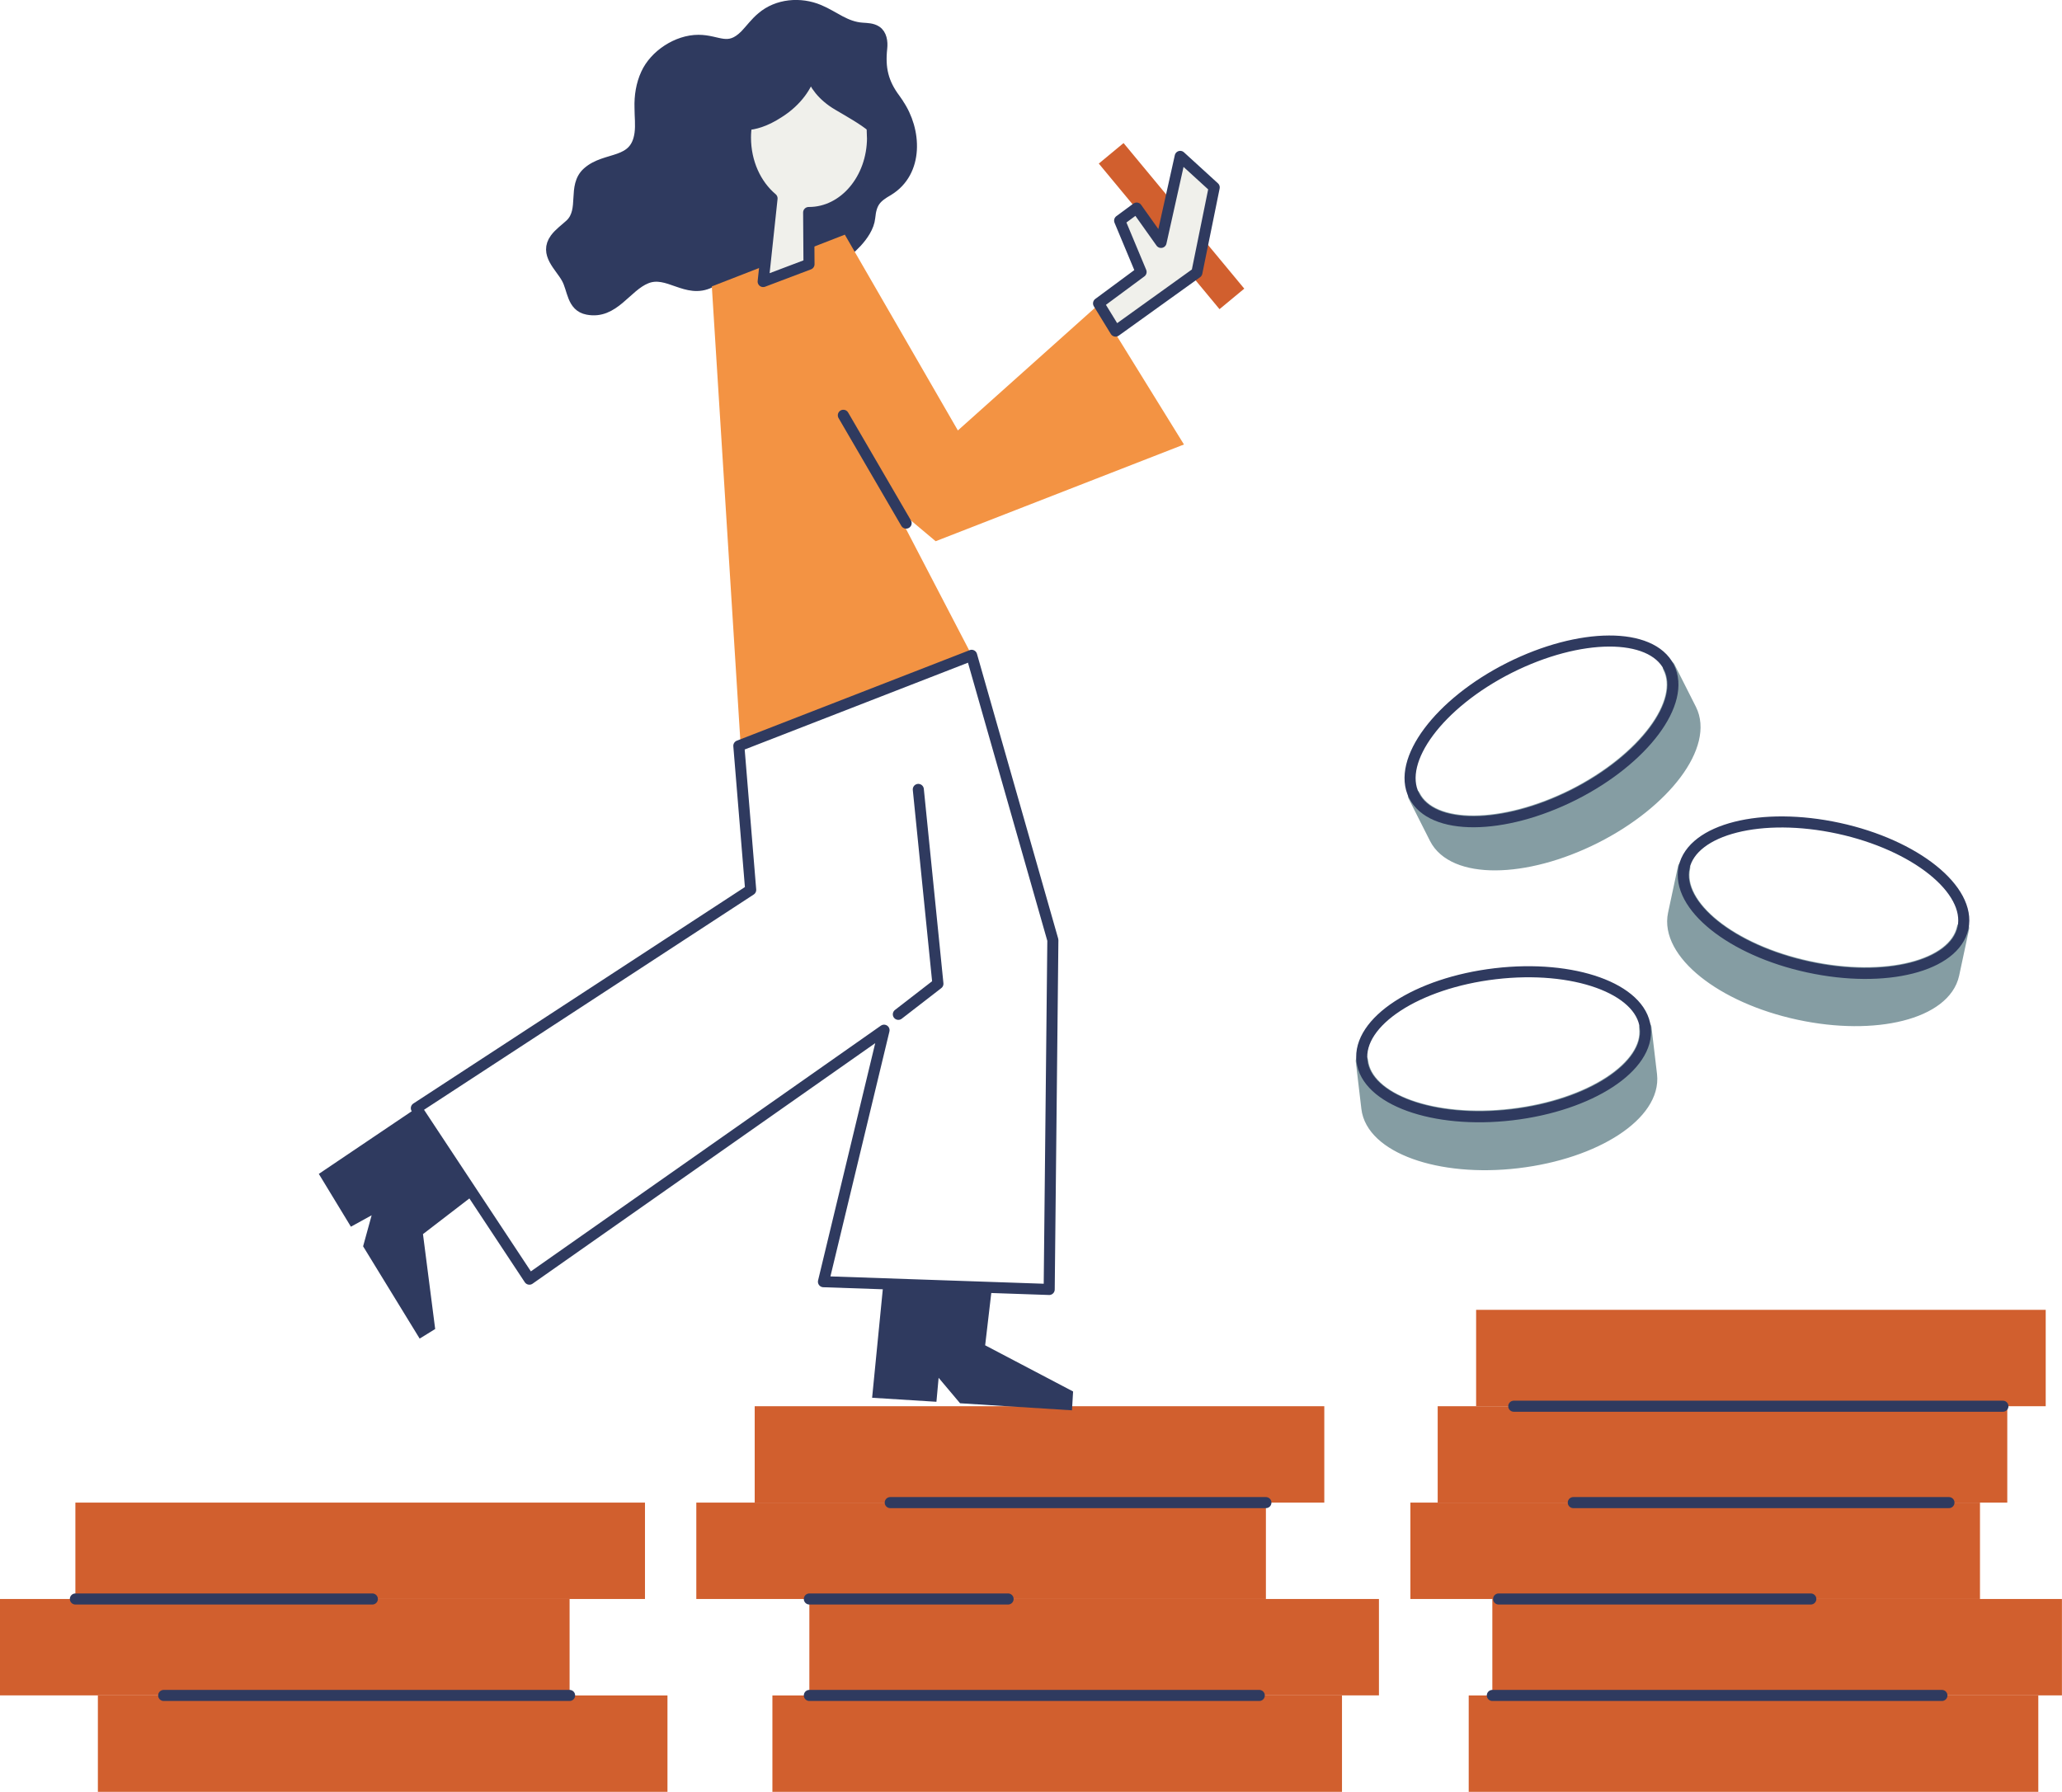 <?xml version="1.0" encoding="UTF-8"?> <svg xmlns="http://www.w3.org/2000/svg" id="uuid-42036827-7c14-4153-9690-f869a7784176" data-name="Layer 2" viewBox="0 0 292.4 254.13"><g id="uuid-84bf5b94-385e-4aa0-99a0-bf976f4104e4" data-name="Layer 1"><g><rect x="10.69" y="213.11" width="80.77" height="13.67" fill="#d15f2e"></rect><rect y="226.78" width="80.77" height="13.67" fill="#d15f2e"></rect><rect x="13.88" y="240.46" width="80.77" height="13.67" fill="#d15f2e"></rect><rect x="98.74" y="213.11" width="80.77" height="13.67" fill="#d15f2e"></rect><rect x="114.77" y="226.78" width="80.77" height="13.67" fill="#d15f2e"></rect><rect x="107.02" y="199.44" width="80.77" height="13.67" fill="#d15f2e"></rect><rect x="163.84" y="18.65" width="4.56" height="26.82" transform="translate(17.78 113.41) rotate(-39.66)" fill="#d15f2e"></rect><rect x="109.53" y="240.46" width="80.77" height="13.67" fill="#d15f2e"></rect><line x1="10.69" y1="226.78" x2="52.8" y2="226.78" fill="none" stroke="#2f3a5f" stroke-linecap="round" stroke-linejoin="round" stroke-width="1.57"></line><line x1="80.77" y1="240.46" x2="23.21" y2="240.46" fill="none" stroke="#2f3a5f" stroke-linecap="round" stroke-linejoin="round" stroke-width="1.57"></line><line x1="114.77" y1="240.46" x2="178.57" y2="240.46" fill="none" stroke="#2f3a5f" stroke-linecap="round" stroke-linejoin="round" stroke-width="1.57"></line><line x1="114.77" y1="226.78" x2="142.95" y2="226.78" fill="none" stroke="#2f3a5f" stroke-linecap="round" stroke-linejoin="round" stroke-width="1.57"></line><line x1="179.51" y1="213.11" x2="126.24" y2="213.11" fill="none" stroke="#2f3a5f" stroke-linecap="round" stroke-linejoin="round" stroke-width="1.57"></line><rect x="200" y="213.11" width="80.77" height="13.67" fill="#d15f2e"></rect><rect x="211.62" y="226.78" width="80.77" height="13.67" fill="#d15f2e"></rect><rect x="203.87" y="199.44" width="80.77" height="13.67" fill="#d15f2e"></rect><rect x="209.32" y="185.77" width="80.77" height="13.67" fill="#d15f2e"></rect><rect x="208.27" y="240.46" width="80.77" height="13.67" fill="#d15f2e"></rect><line x1="211.62" y1="240.46" x2="275.37" y2="240.46" fill="none" stroke="#2f3a5f" stroke-linecap="round" stroke-linejoin="round" stroke-width="1.57"></line><line x1="276.37" y1="213.11" x2="223.1" y2="213.11" fill="none" stroke="#2f3a5f" stroke-linecap="round" stroke-linejoin="round" stroke-width="1.57"></line><line x1="256.78" y1="226.78" x2="212.51" y2="226.78" fill="none" stroke="#2f3a5f" stroke-linecap="round" stroke-linejoin="round" stroke-width="1.57"></line><line x1="284.02" y1="199.44" x2="214.66" y2="199.44" fill="none" stroke="#2f3a5f" stroke-linecap="round" stroke-linejoin="round" stroke-width="1.57"></line><path d="M236.66,94.62l3.04,6.02c2.51,4.98-3.56,13.1-13.51,18.12-10.01,5.03-20.11,5.08-22.63.1l-3.04-6.02c2.51,4.98,12.62,4.92,22.63-.1,9.95-5.03,16.03-13.15,13.51-18.12Z" fill="#859da3" stroke="#859da3" stroke-linecap="round" stroke-linejoin="round" stroke-width="1.76"></path><path d="M236.66,94.62c2.51,4.98-3.56,13.1-13.51,18.12-10.01,5.03-20.11,5.08-22.63.1-2.51-4.98,3.56-13.1,13.51-18.12,10.01-5.03,20.11-5.08,22.63-.1Z" fill="none" stroke="#2f3a5f" stroke-linecap="round" stroke-linejoin="round" stroke-width="1.57"></path><path d="M233.31,145.75l.79,6.7c.63,5.55-7.8,11.05-18.91,12.36-11.11,1.31-20.64-2.15-21.27-7.65l-.79-6.7c.63,5.55,10.16,8.96,21.27,7.65,11.11-1.31,19.59-6.86,18.91-12.36Z" fill="#859da3" stroke="#859da3" stroke-linecap="round" stroke-linejoin="round" stroke-width="1.76"></path><path d="M233.31,145.75c.63,5.55-7.8,11.05-18.91,12.36-11.11,1.31-20.64-2.15-21.27-7.65-.63-5.55,7.8-11.05,18.91-12.36,11.11-1.31,20.64,2.1,21.27,7.65Z" fill="none" stroke="#2f3a5f" stroke-linecap="round" stroke-linejoin="round" stroke-width="1.57"></path><path d="M278.36,131.61l-1.41,6.6c-1.2,5.45-11,7.91-21.9,5.55-10.95-2.36-18.81-8.7-17.65-14.14l1.41-6.6c-1.2,5.45,6.7,11.79,17.65,14.14,10.9,2.36,20.69-.1,21.9-5.55Z" fill="#859da3" stroke="#859da3" stroke-linecap="round" stroke-linejoin="round" stroke-width="1.76"></path><path d="M278.36,131.61c-1.2,5.45-11,7.91-21.9,5.55-10.95-2.36-18.81-8.7-17.65-14.14,1.2-5.45,11-7.91,21.9-5.55s18.81,8.7,17.65,14.14Z" fill="none" stroke="#2f3a5f" stroke-linecap="round" stroke-linejoin="round" stroke-width="1.57"></path><polygon points="152.17 197.35 152.01 200.02 136.14 199.02 133.1 195.41 132.79 198.81 123.67 198.24 125.3 181.68 140.65 182.68 139.7 190.8 152.17 197.35" fill="#2f3a5f"></polygon><polygon points="61.71 188.49 59.51 189.85 51.49 176.76 52.7 172.36 49.76 173.98 45.21 166.49 59.03 157.17 66.73 169.84 59.98 175.03 61.71 188.49" fill="#2f3a5f"></polygon><polyline points="127.39 143.86 133 139.52 130.22 111.96" fill="none" stroke="#2f3a5f" stroke-linecap="round" stroke-linejoin="round" stroke-width="1.57"></polyline><path d="M123.73,18.46c0,5.87-4.03,10.63-9.01,10.63h-.05v4.66l-6.44,2.62,1.2-9.32c-2.3-1.94-3.77-5.08-3.77-8.64,0-.63.05-1.26.16-1.83,1-.05,2.57-.42,4.5-1.68,2.78-1.73,4.09-4.03,4.45-5.4h.26c.37,1.26,1.52,2.99,3.77,4.3,1.78,1.05,3.56,2.04,4.82,3.09.05.52.1,1.05.1,1.57Z" fill="none" stroke="#2f3a5f" stroke-linecap="round" stroke-linejoin="round" stroke-width="1.57"></path><path d="M127.39,14.74c-.16-.21-.31-.47-.47-.68-1.73-2.3-2.2-4.4-1.89-7.23.1-.89-.05-1.94-.79-2.41-.58-.37-1.26-.37-1.94-.42-2.46-.16-4.03-1.68-6.18-2.57-2.62-1.1-5.87-.84-8.07,1.05-.89.73-1.57,1.68-2.36,2.51-2.46,2.46-3.82.73-6.65.73-2.99,0-6.18,2.1-7.39,4.77-.68,1.47-.94,3.14-.89,4.77,0,1.26.16,2.46,0,3.67-.63,4.56-4.82,3.2-7.44,5.55-2.15,1.94-.31,5.29-2.41,7.33-.73.68-1.57,1.26-2.15,2.04-1.57,2.15.68,3.88,1.62,5.6.89,1.57.73,3.98,2.93,4.4,3.72.73,5.45-3.25,8.33-4.4,3.09-1.26,5.71,2.25,9.06.58,2.78-1.36,9.9-1.05,9.9-1.05l9.17-3.09s3.3-2.41,3.56-5.03c.21-2.2.89-2.88,2.62-3.88,4.3-2.62,3.98-8.54,1.41-12.26ZM114.72,29.09h0v6.08l-6.5,2.46,1.26-10.53c-2.3-1.94-3.77-5.08-3.77-8.64,0-.63.05-1.26.16-1.83,1-.05,2.57-.42,4.5-1.68,2.78-1.73,4.09-4.03,4.45-5.4h.26c.37,1.26,1.52,2.99,3.77,4.3,1.78,1.05,3.56,2.04,4.82,3.09.05.47.1,1,.1,1.47-.05,5.92-4.09,10.69-9.06,10.69Z" fill="#2f3a5f" stroke="#2f3a5f" stroke-linecap="round" stroke-linejoin="round" stroke-width="1.57"></path><polygon points="126.82 71.84 137.56 92.48 105.03 105.78 100.94 40.62 119.8 33.28 135.83 61.05 155.68 43.29 167.89 63.04 132.68 76.76 126.82 71.84" fill="#f39343"></polygon><path d="M123.73,19.51c0,5.87-4.03,10.63-9.01,10.63h-.05l.05,7.33-6.5,2.46,1.26-11.79c-2.3-1.94-3.77-5.08-3.77-8.64,0-.63.05-1.26.16-1.83,1-.05,2.57-.42,4.5-1.68,2.78-1.73,4.09-4.03,4.45-5.4h.26c.37,1.26,1.52,2.99,3.77,4.3,1.78,1.05,3.56,2.04,4.82,3.09,0,.47.05,1,.05,1.52Z" fill="#f0f0eb" stroke="#2f3a5f" stroke-linecap="round" stroke-linejoin="round" stroke-width="1.57"></path><polygon points="155.78 43.03 161.81 38.57 158.77 31.29 161.18 29.51 164.64 34.38 167.36 22.18 172.18 26.58 169.72 38.68 158.19 46.96 155.78 43.03" fill="#f0f0eb" stroke="#2f3a5f" stroke-linecap="round" stroke-linejoin="round" stroke-width="1.57"></polygon><line x1="128.49" y1="74.19" x2="119.59" y2="58.9" fill="none" stroke="#2f3a5f" stroke-linecap="round" stroke-linejoin="round" stroke-width="1.57"></line><path d="M137.77,92.95l-33,12.83,1.68,20.43-47.41,30.96,16.03,24.25,50.29-35.31-8.59,35.67,32.01,1.1.52-49.55-11.52-40.39Z" fill="none" stroke="#2f3a5f" stroke-linecap="round" stroke-linejoin="round" stroke-width="1.57"></path></g></g></svg> 